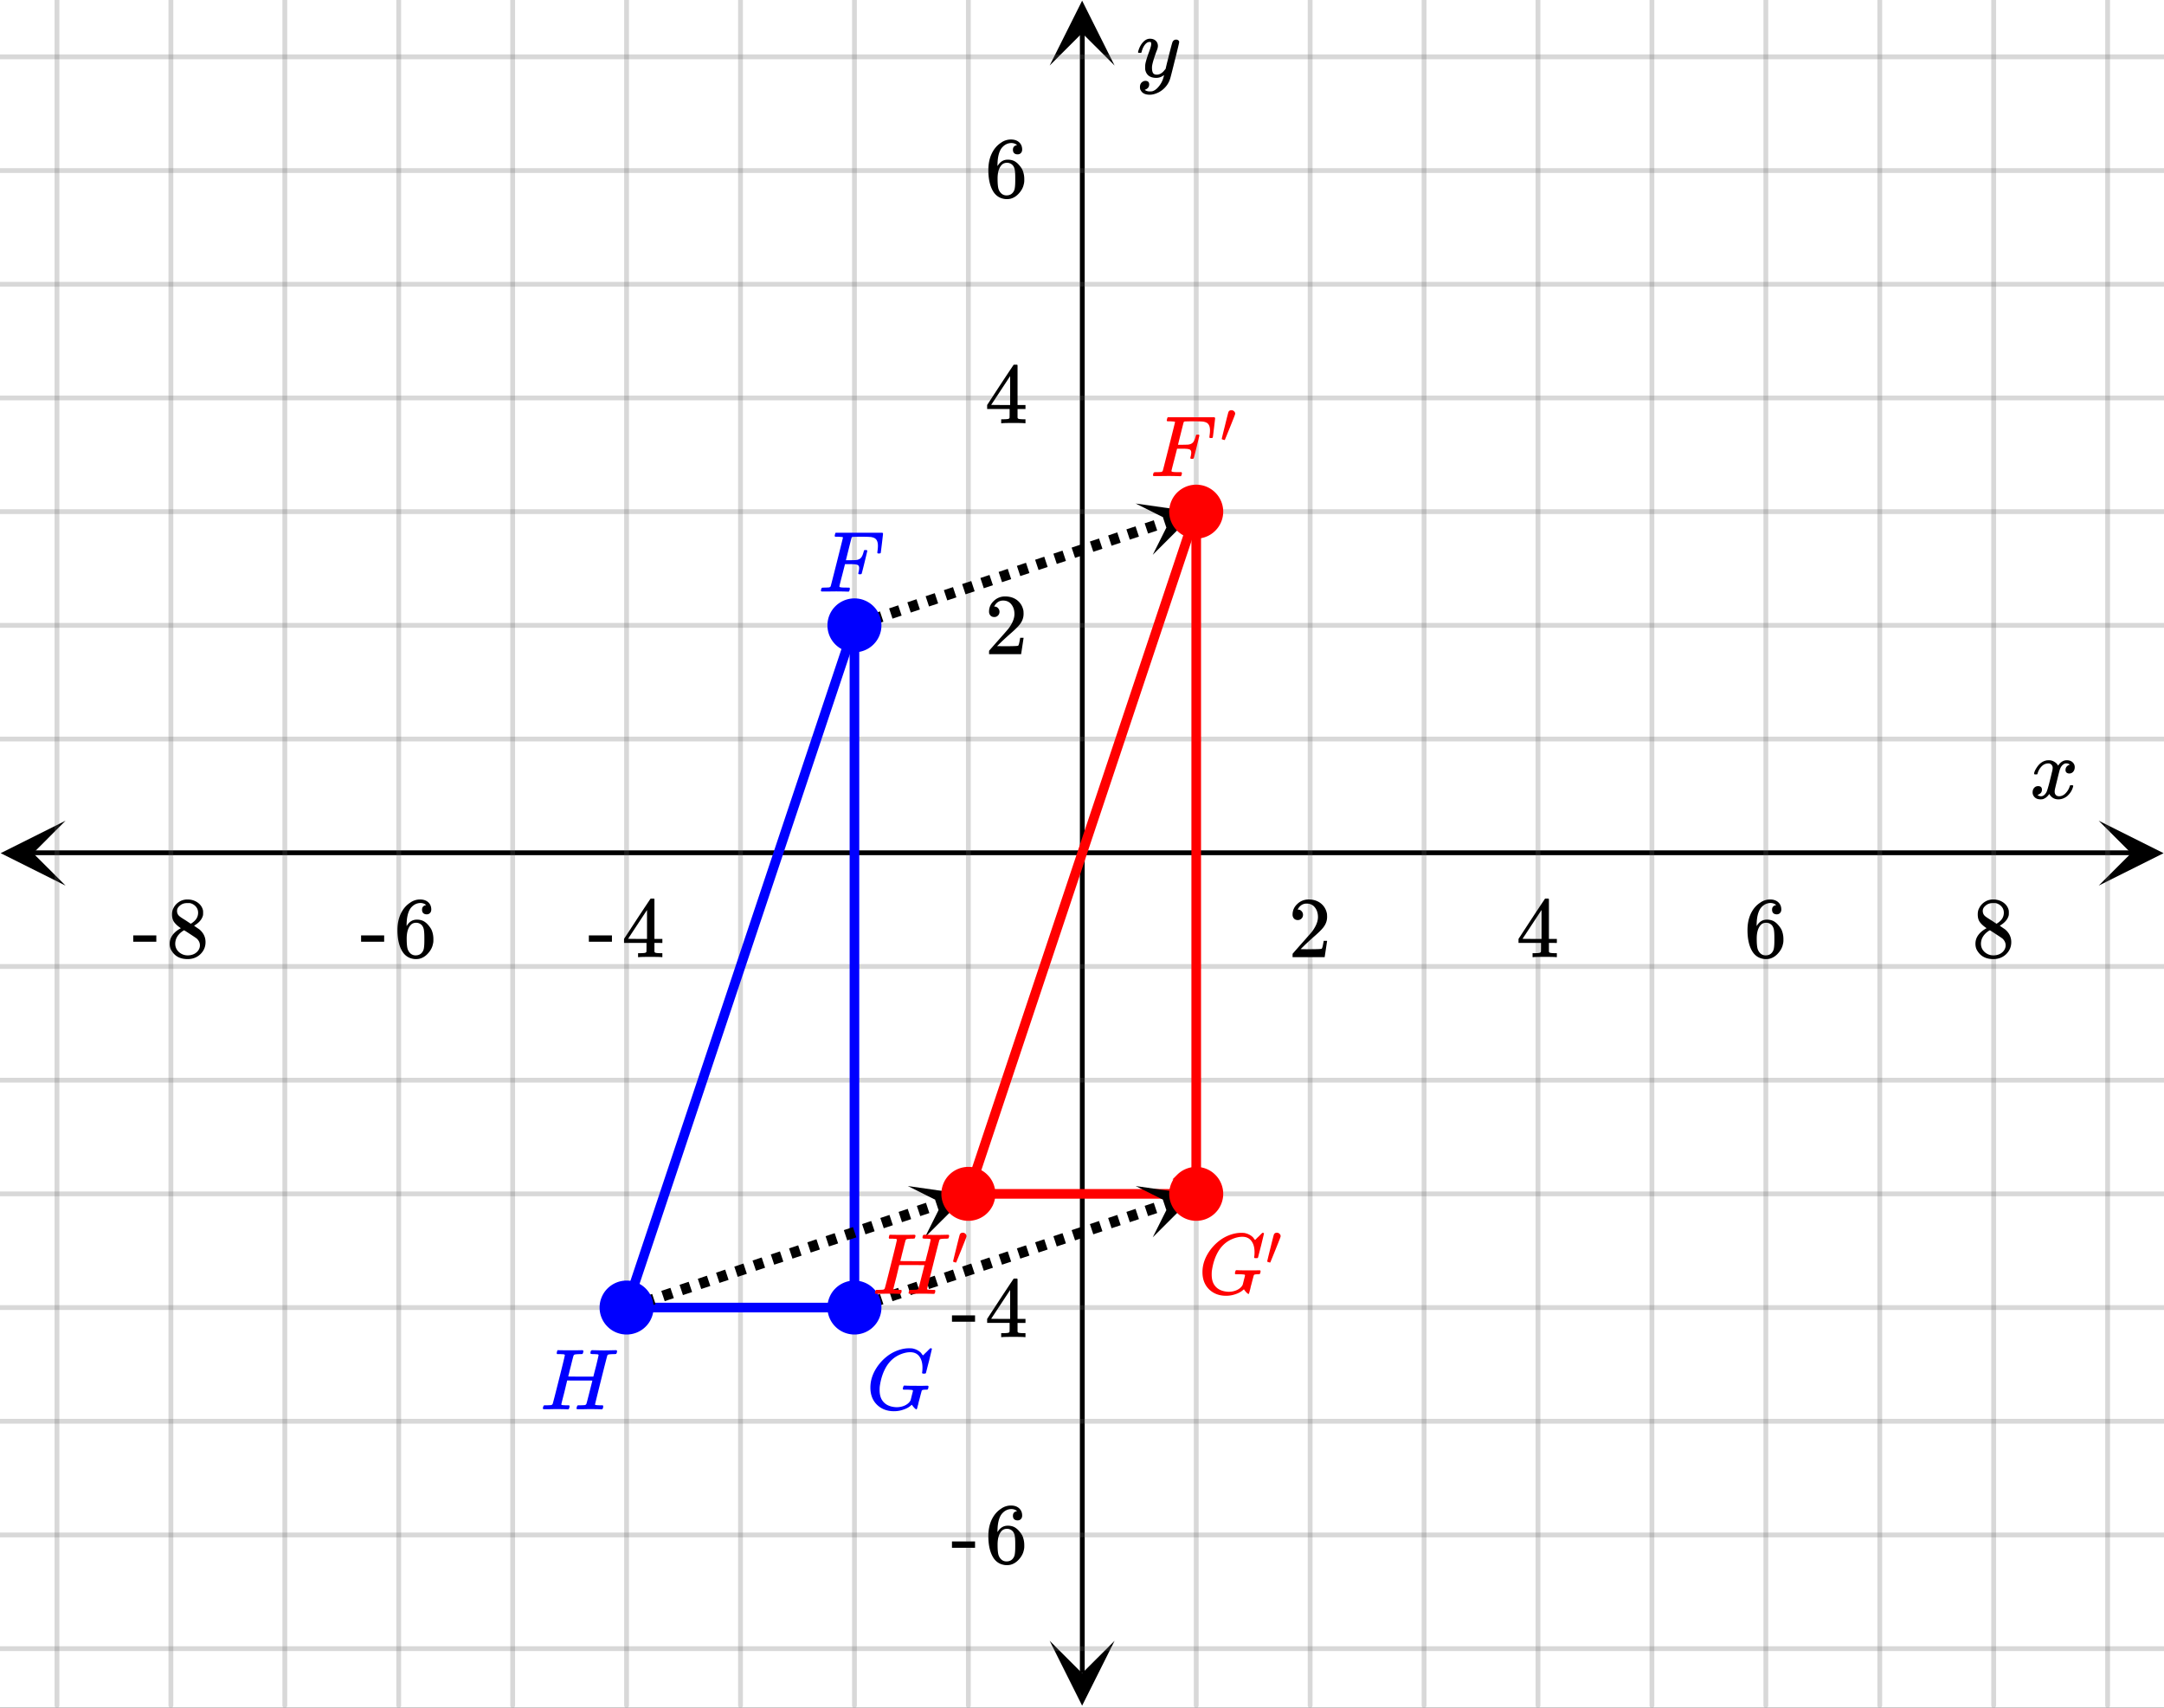 <svg xmlns="http://www.w3.org/2000/svg" xmlns:xlink="http://www.w3.org/1999/xlink" width="449.28" height="354.56" viewBox="0 0 336.96 265.92"><rect x="0" y="0" width="336.96" height="265.92" fill="#333333" stroke="none"/><defs><symbol overflow="visible" id="n"><path d="M2.5-.031c-.262 0-.59.008-.984.015H.64c-.106 0-.172-.02-.204-.062C.426-.118.422-.141.422-.141c0-.02.008-.086.031-.203.04-.133.078-.21.11-.234.039-.031.144-.047.312-.047.238 0 .508-.008.813-.031.125-.031.207-.086.25-.172.019-.04.343-1.3.968-3.781.625-2.477.938-3.739.938-3.782 0-.062-.016-.093-.047-.093-.074-.02-.313-.04-.719-.063h-.422a.365.365 0 0 1-.094-.11c0-.03.016-.109.047-.234.032-.156.07-.25.125-.28H10c.063.062.094.116.094.155 0 .043-.059.547-.172 1.516-.117.969-.18 1.46-.188 1.469-.023.062-.109.093-.265.093h-.172c-.063-.05-.094-.093-.094-.125v-.062a.255.255 0 0 0 .016-.094c.008-.05.015-.097.015-.14.04-.258.063-.52.063-.782 0-.656-.211-1.066-.625-1.234A1.896 1.896 0 0 0 8-8.515c-.25-.02-.762-.032-1.531-.032-.719.012-1.094.024-1.125.031-.074.024-.121.059-.14.11-.013.011-.165.601-.454 1.765l-.438 1.75h.75c.532-.007.829-.02.891-.03.29-.052.504-.145.64-.282.188-.164.345-.488.47-.969a.879.879 0 0 1 .03-.094c.009-.039.016-.066.016-.078 0-.008.004-.023.016-.047.008-.03.02-.046.031-.046.008-.008.024-.016.047-.016a.212.212 0 0 1 .078-.016h.266c.062.043.094.086.094.125 0 .032-.141.625-.422 1.782-.282 1.148-.434 1.734-.453 1.765-.012.063-.102.094-.266.094h-.156c-.063-.04-.102-.078-.11-.11 0-.03.016-.109.047-.234.063-.25.094-.46.094-.64 0-.27-.11-.438-.328-.5-.168-.063-.547-.094-1.14-.094h-.735l-.438 1.718c-.293 1.118-.437 1.7-.437 1.75 0 .055.031.09.094.11.101.055.472.078 1.109.078h.344c.05.055.078.094.078.125.008.023 0 .105-.031.25a.551.551 0 0 1-.125.25H4.53A44.823 44.823 0 0 0 2.5-.031zm0 0"/></symbol><symbol overflow="visible" id="o"><path d="M4.344.297c-1.063 0-1.946-.332-2.64-1C1.015-1.38.671-2.273.671-3.391c0-1.082.336-2.132 1.015-3.156a7.267 7.267 0 0 1 1.5-1.64 6.098 6.098 0 0 1 1.97-1.063c.53-.164 1.015-.25 1.452-.25.32 0 .508.008.563.016.539.093.992.32 1.36.671l.109.141c.05.074.097.137.14.188.04.054.067.078.078.078.032 0 .149-.114.36-.344.062-.05.129-.113.203-.188l.219-.218a.722.722 0 0 1 .14-.14l.203-.204h.079c.124 0 .187.031.187.094 0 .031-.148.648-.438 1.844a166.04 166.04 0 0 0-.484 1.89.239.239 0 0 1-.078.094.858.858 0 0 1-.234.016h-.204a.936.936 0 0 1-.093-.094c0-.008.008-.086.031-.235.02-.175.031-.375.031-.593 0-.75-.168-1.336-.5-1.766-.324-.426-.793-.64-1.406-.64-.48 0-.996.117-1.547.343-.898.375-1.617 1-2.156 1.875-.531.875-.883 1.934-1.047 3.172a6.995 6.995 0 0 0-.016.516c0 .511.086.96.266 1.343.414.813 1.18 1.25 2.297 1.313h.094c.476 0 .921-.098 1.328-.297.406-.207.687-.473.843-.797.02-.07.083-.32.188-.75.113-.426.172-.664.172-.719 0-.07-.063-.113-.188-.125a7.773 7.773 0 0 0-.796-.046h-.5a.365.365 0 0 1-.094-.11c0-.02.015-.101.047-.25a.673.673 0 0 1 .125-.265h.234c.352.023.984.03 1.89.03h.829c.32-.007.55-.015.687-.015.125 0 .188.04.188.11 0 .03-.008.101-.016.203a.73.73 0 0 0-.031.109l-.031.078c0 .012-.012.027-.032.047a.091.091 0 0 1-.046.047c-.012 0-.04.008-.079.015H9.36c-.18 0-.359.016-.546.047a.244.244 0 0 0-.157.141l-.047.172c-.03.125-.086.32-.156.578-.062.25-.121.477-.172.672a8.223 8.223 0 0 0-.094.344c-.023.117-.042.21-.062.28a1.165 1.165 0 0 1-.063.235c-.023.086-.039.153-.046.203a1.48 1.48 0 0 1-.047.141c-.012.055-.024.094-.032.125l-.03.078A.188.188 0 0 1 7.874 0a.084.084 0 0 1-.047.016c-.023 0-.047-.016-.078-.047-.086-.04-.195-.14-.328-.297a2.288 2.288 0 0 1-.281-.375c0-.008-.012-.004-.032.015a.358.358 0 0 1-.078.047c-.293.282-.683.508-1.172.672-.48.176-.984.266-1.515.266zm0 0"/></symbol><symbol overflow="visible" id="p"><path d="M11.75-9.203c.094 0 .148.012.172.031.031.024.047.059.047.11 0 .054-.008.117-.016.187-.055.156-.101.246-.14.266h-.094c-.031 0-.07.007-.11.015H11.375c-.469.012-.742.043-.813.094a.217.217 0 0 0-.093.094c-.031.054-.36 1.328-.985 3.828S8.547-.812 8.547-.781c0 .062.02.094.062.094.07.03.313.054.72.062h.421a.38.38 0 0 1 .063.125c.007.012.003.094-.016.25a.69.69 0 0 1-.14.25h-.204c-.336-.02-.937-.031-1.812-.031-.22 0-.524.008-.907.015h-.843c-.157 0-.235-.035-.235-.109 0-.008.004-.035.016-.078a.644.644 0 0 1 .031-.125c.04-.164.086-.258.14-.281a.954.954 0 0 1 .204-.016h.078c.238 0 .508-.008.813-.031.125-.031.207-.086.25-.172.03-.04.19-.649.484-1.828.3-1.176.453-1.781.453-1.813 0-.008-.656-.015-1.969-.015H4.203l-.437 1.828c-.313 1.21-.47 1.836-.47 1.875 0 .054.017.086.048.094.062.03.304.054.734.062H4.5c.05.063.078.105.078.125 0 .012-.012.094-.031.25a.69.69 0 0 1-.14.25h-.204c-.336-.02-.933-.031-1.797-.031-.23 0-.539.008-.922.015H.641C.492-.016.42-.055.42-.14c0-.007.009-.07.032-.187.05-.164.098-.258.14-.281a.954.954 0 0 1 .204-.016h.078c.238 0 .508-.008.813-.031.125-.031.207-.086.25-.172.03-.031.351-1.274.968-3.735.625-2.468.938-3.769.938-3.906 0-.008-.008-.02-.016-.031a.084.084 0 0 0-.047-.016c-.011-.007-.027-.02-.047-.03a.291.291 0 0 0-.093-.017c-.032-.007-.063-.015-.094-.015H3.343a.582.582 0 0 0-.14-.016h-.531c-.043-.008-.07-.039-.078-.094-.024-.019-.016-.097.015-.234.032-.156.067-.25.11-.281h.234c.363.012.973.015 1.828.015h.89c.384-.007.665-.015.845-.015.113 0 .18.031.203.094.02.023.015.101-.016.234-.043.156-.09.246-.14.266h-.094c-.024 0-.055.007-.094.015H6.14c-.48.012-.757.043-.827.094a.53.53 0 0 0-.094.094c-.032.043-.18.594-.438 1.656-.062.242-.133.508-.203.797-.062.281-.117.492-.156.625l-.047.203c0 .023.648.031 1.953.031h1.953l.016-.047c0-.02.14-.57.422-1.656.25-1.031.375-1.582.375-1.656 0-.02-.012-.035-.031-.047A.115.115 0 0 0 9-8.547a.231.231 0 0 0-.078-.015.516.516 0 0 0-.125-.016h-.14a.957.957 0 0 0-.173-.016h-.171c-.325 0-.485-.039-.485-.125 0-.187.031-.32.094-.406.02-.05.094-.078.219-.078.164 0 .437.008.812.015a33.553 33.553 0 0 0 2.016 0c.375-.007.633-.015.781-.015zm0 0"/></symbol><symbol overflow="visible" id="q"><path d="M.781-3.75C.727-3.8.703-3.848.703-3.89c.031-.25.172-.563.422-.938.414-.633.941-1.004 1.578-1.11.133-.007.235-.015.297-.015.313 0 .598.086.86.25.269.156.46.355.578.594.113-.157.187-.25.218-.282.332-.375.711-.562 1.14-.562.364 0 .661.105.891.312.227.211.344.465.344.766 0 .281-.078.516-.234.703a.776.776 0 0 1-.625.281.64.64 0 0 1-.422-.14.521.521 0 0 1-.156-.39c0-.415.222-.696.672-.845a.58.58 0 0 0-.141-.093.705.705 0 0 0-.39-.094.91.91 0 0 0-.266.031c-.336.149-.586.445-.75.89-.032.075-.164.579-.39 1.516-.231.93-.356 1.45-.376 1.563a1.827 1.827 0 0 0-.047.406c0 .211.063.383.188.516.125.125.289.187.5.187.383 0 .726-.16 1.031-.484.3-.32.508-.676.625-1.063.02-.082.04-.129.063-.14.03-.02.109-.031.234-.031.164 0 .25.039.25.109 0 .012-.012.058-.031.14-.149.563-.461 1.055-.938 1.47-.43.323-.875.484-1.344.484-.625 0-1.101-.282-1.421-.844-.262.406-.594.68-1 .812-.086.02-.2.032-.344.032-.524 0-.89-.188-1.11-.563a.953.953 0 0 1-.14-.531c0-.27.078-.5.234-.688a.798.798 0 0 1 .625-.28c.395 0 .594.187.594.562 0 .336-.164.574-.484.718a.359.359 0 0 1-.063.047l-.078.031c-.012.012-.024.016-.031.016h-.032c0 .031.063.074.188.125a.817.817 0 0 0 .36.078c.32 0 .597-.203.827-.61.102-.163.282-.75.532-1.75.05-.206.109-.437.171-.687.063-.257.11-.457.141-.593.031-.133.05-.211.063-.235a2.86 2.86 0 0 0 .078-.531.678.678 0 0 0-.188-.5.613.613 0 0 0-.484-.203c-.406 0-.762.156-1.063.469a2.562 2.562 0 0 0-.609 1.078c-.012.074-.031.12-.063.14a.752.752 0 0 1-.218.016zm0 0"/></symbol><symbol overflow="visible" id="w"><path d="M6.234-5.813c.125 0 .227.04.313.11.094.062.14.152.14.266 0 .117-.226 1.058-.671 2.828C5.578-.836 5.328.133 5.266.312a3.459 3.459 0 0 1-.688 1.22 3.641 3.641 0 0 1-1.11.874c-.491.239-.945.36-1.359.36-.687 0-1.152-.22-1.39-.657-.094-.125-.14-.304-.14-.53 0-.306.085-.544.265-.72.187-.168.379-.25.578-.25.394 0 .594.188.594.563 0 .332-.157.578-.47.734a.298.298 0 0 1-.062.032.295.295 0 0 0-.078.03c-.011.009-.023.016-.031.016L1.328 2c.031.05.129.11.297.172.133.05.273.078.422.078h.11c.155 0 .273-.012.359-.031.332-.094.648-.324.953-.688A3.69 3.69 0 0 0 4.188.25c.093-.3.14-.477.14-.531 0-.008-.012-.004-.031.015a.358.358 0 0 1-.078.047c-.336.239-.703.36-1.11.36-.46 0-.84-.106-1.14-.313-.293-.219-.48-.531-.563-.937a2.932 2.932 0 0 1-.015-.407c0-.218.007-.382.03-.5.063-.394.266-1.054.61-1.984.196-.531.297-.898.297-1.11a.838.838 0 0 0-.031-.265c-.024-.05-.074-.078-.156-.078h-.063c-.21 0-.406.094-.594.281-.293.293-.511.727-.656 1.297 0 .012-.008.027-.015.047a.188.188 0 0 1-.032.047l-.015.015c-.012.012-.028.016-.047.016h-.36C.305-3.8.281-3.836.281-3.86a.97.97 0 0 1 .047-.203c.188-.625.469-1.113.844-1.468.3-.282.617-.422.953-.422.383 0 .688.105.906.312.227.2.344.485.344.86-.023.168-.04.261-.047.281 0 .055-.07.246-.203.578-.367 1-.586 1.735-.656 2.203a1.857 1.857 0 0 0-.016.297c0 .344.05.61.156.797.114.18.313.266.594.266.207 0 .406-.051.594-.157a1.84 1.84 0 0 0 .422-.328c.093-.101.21-.242.36-.422a32.833 32.833 0 0 1 .25-1.063c.093-.35.175-.687.25-1 .343-1.35.534-2.062.577-2.124a.592.592 0 0 1 .578-.36zm0 0"/></symbol><symbol overflow="visible" id="r"><path d="M1.484-5.781c-.25 0-.449-.078-.593-.235a.872.872 0 0 1-.22-.609c0-.645.243-1.195.735-1.656a2.46 2.46 0 0 1 1.766-.703c.77 0 1.41.21 1.922.625.508.418.82.964.937 1.64.008.168.016.32.016.453 0 .524-.156 1.012-.469 1.47-.25.374-.758.89-1.516 1.546-.324.281-.777.695-1.359 1.234l-.781.766 1.016.016c1.414 0 2.164-.024 2.25-.079.039-.007.085-.101.14-.28.031-.095.094-.4.188-.923v-.03h.53v.03l-.374 2.47V0h-5v-.25c0-.188.008-.29.031-.313.008-.007.383-.437 1.125-1.28.977-1.095 1.61-1.813 1.89-2.157.602-.82.907-1.57.907-2.25 0-.594-.156-1.086-.469-1.484-.312-.407-.746-.61-1.297-.61-.523 0-.945.235-1.265.703-.024.032-.047.079-.078.141a.274.274 0 0 0-.047.078c0 .012.02.016.062.016a.68.68 0 0 1 .547.25.801.801 0 0 1 .219.562c0 .23-.078.422-.235.578a.76.76 0 0 1-.578.235zm0 0"/></symbol><symbol overflow="visible" id="s"><path d="M6.234 0c-.125-.031-.71-.047-1.75-.047-1.074 0-1.671.016-1.796.047h-.126v-.625h.422c.383-.008.618-.031.704-.063a.286.286 0 0 0 .171-.14c.008-.008.016-.25.016-.719v-.672h-3.5v-.625l2.031-3.11A431.58 431.58 0 0 1 4.5-9.108c.02-.008.113-.016.281-.016h.25l.078.078v6.203h1.235v.625H5.109V-.89a.25.25 0 0 0 .079.157c.07.062.328.101.765.109h.39V0zm-2.28-2.844v-4.5L1-2.859l1.469.015zm0 0"/></symbol><symbol overflow="visible" id="t"><path d="M5.031-8.11c-.199-.195-.48-.304-.843-.328-.625 0-1.153.274-1.579.813-.418.586-.625 1.492-.625 2.719L2-4.86l.11-.172c.363-.54.859-.813 1.484-.813.414 0 .781.09 1.094.266a2.6 2.6 0 0 1 .64.547c.219.242.395.492.531.75.196.449.297.933.297 1.453v.234c0 .211-.027.403-.078.578-.105.532-.383 1.032-.828 1.5-.387.407-.82.66-1.297.766a2.688 2.688 0 0 1-.547.047c-.168 0-.32-.016-.453-.047-.668-.125-1.2-.484-1.594-1.078C.83-1.66.563-2.79.563-4.218c0-.97.171-1.817.515-2.548.344-.726.82-1.296 1.438-1.703a2.62 2.62 0 0 1 1.562-.515c.531 0 .953.14 1.266.421.32.282.484.665.484 1.141 0 .23-.07.414-.203.547-.125.137-.297.203-.516.203-.218 0-.398-.062-.53-.187-.126-.125-.188-.301-.188-.532 0-.406.21-.644.64-.718zm-.593 3.235a1.18 1.18 0 0 0-.97-.484c-.335 0-.605.105-.812.312C2.22-4.597 2-3.883 2-2.907c0 .794.05 1.345.156 1.657.094.273.242.5.453.688.22.187.477.28.782.28.457 0 .804-.171 1.046-.515.133-.187.22-.41.25-.672.04-.258.063-.64.063-1.14v-.422c0-.508-.023-.895-.063-1.156a1.566 1.566 0 0 0-.25-.688zm0 0"/></symbol><symbol overflow="visible" id="u"><path d="M2.313-4.516c-.438-.289-.778-.593-1.016-.906-.242-.312-.36-.723-.36-1.234 0-.383.07-.707.22-.969.195-.406.488-.734.874-.984.383-.25.82-.375 1.313-.375.613 0 1.144.164 1.594.484.445.324.722.734.828 1.234.007.055.015.164.015.329 0 .199-.008.328-.015.39-.137.594-.547 1.11-1.235 1.547l-.156.11c.5.343.758.523.781.53.664.544 1 1.215 1 2.016 0 .73-.265 1.356-.797 1.875-.53.508-1.199.766-2 .766C2.254.297 1.441-.11.922-.922c-.23-.32-.344-.71-.344-1.172 0-.976.578-1.785 1.735-2.422zM5-6.922c0-.383-.125-.71-.375-.984a1.69 1.69 0 0 0-.922-.516h-.437c-.48 0-.883.164-1.204.485-.23.21-.343.453-.343.734 0 .387.164.695.5.922.039.043.328.23.86.562l.78.516c.008-.008.067-.047.172-.11a2.95 2.95 0 0 0 .25-.187C4.758-5.883 5-6.36 5-6.922zM1.437-2.109c0 .523.192.96.579 1.312a2.01 2.01 0 0 0 1.359.516c.363 0 .695-.07 1-.219.3-.156.531-.36.688-.61.144-.226.218-.472.218-.734 0-.383-.156-.726-.468-1.031-.075-.07-.45-.328-1.125-.766l-.407-.265C3.133-4 3.02-4.07 2.937-4.125l-.109-.063-.156.079c-.563.367-.938.812-1.125 1.343-.074.243-.11.461-.11.657zm0 0"/></symbol><symbol overflow="visible" id="v"><path d="M.14-2.406v-.985h3.594v.985zm0 0"/></symbol><symbol overflow="visible" id="x"><path d="M1.781-5.031c.157 0 .29.058.407.172a.485.485 0 0 1 .171.359.547.547 0 0 1-.03.14c0 .044-.263.712-.782 2C1.023-1.065.757-.413.75-.405c-.012.011-.027.015-.047.015A.734.734 0 0 1 .5-.437C.344-.488.266-.523.266-.547c0-.039.164-.734.5-2.078.332-1.352.515-2.063.546-2.125.083-.188.239-.281.47-.281zm0 0"/></symbol><clipPath id="a"><path d="M0 0h336.96v265.855H0zm0 0"/></clipPath><clipPath id="b"><path d="M.102 127.781H10.21v10.106H.1zm0 0"/></clipPath><clipPath id="c"><path d="M326.79 127.781h10.108v10.106H326.79zm0 0"/></clipPath><clipPath id="d"><path d="M8 0h321v265.855H8zm0 0"/></clipPath><clipPath id="e"><path d="M163.445 255.465h10.11v10.101h-10.11zm0 0"/></clipPath><clipPath id="f"><path d="M163.445.102h10.11v10.101h-10.11zm0 0"/></clipPath><clipPath id="g"><path d="M0 8h336.96v250H0zm0 0"/></clipPath><clipPath id="h"><path d="M176 78h11v9h-11zm0 0"/></clipPath><clipPath id="i"><path d="M176.832 78.395l17.984-5.989 5.993 17.973-17.985 5.988zm0 0"/></clipPath><clipPath id="j"><path d="M141 184h10v9h-10zm0 0"/></clipPath><clipPath id="k"><path d="M141.36 184.66l17.984-5.984 5.992 17.972-17.988 5.985zm0 0"/></clipPath><clipPath id="l"><path d="M176 184h11v9h-11zm0 0"/></clipPath><clipPath id="m"><path d="M176.832 184.66l17.984-5.984 5.993 17.972-17.985 5.985zm0 0"/></clipPath></defs><g clip-path="url(#a)" fill="#fff"><path d="M0 0h337v265.855H0zm0 0"/><path d="M0 0h337v265.855H0zm0 0"/></g><path d="M6.75 177.502h436.5" transform="scale(.749 .748)" fill="none" stroke="#000"/><g clip-path="url(#b)"><path d="M10.21 127.781L.103 132.836l10.109 5.05-5.055-5.05zm0 0"/></g><g clip-path="url(#c)"><path d="M326.79 127.781l10.108 5.055-10.109 5.05 5.055-5.05zm0 0"/></g><g clip-path="url(#d)"><path d="M248.686 0v355M272.367 0v355M296.053 0v355M319.74 0v355M343.42 0v355M367.106 0v355M390.787 0v355M414.473 0v355M438.16 0v355M201.314 0v355M177.633 0v355M153.947 0v355M130.26 0v355M106.58 0v355M82.894 0v355M59.213 0v355M35.527 0v355M11.84 0v355" transform="scale(.749 .748)" fill="none" stroke-linecap="round" stroke-linejoin="round" stroke="#666" stroke-opacity=".251"/></g><path d="M225 348.25V6.75" transform="scale(.749 .748)" fill="none" stroke="#000"/><g clip-path="url(#e)"><path d="M163.445 255.465l5.055 10.101 5.055-10.101-5.055 5.05zm0 0"/></g><g clip-path="url(#f)"><path d="M163.445 10.203L168.5.102l5.055 10.101-5.055-5.05zm0 0"/></g><g clip-path="url(#g)"><path d="M0 153.83h450M0 130.166h450M0 106.498h450M0 82.832h450M0 59.166h450M0 35.499h450M0 11.833h450M0 201.17h450M0 224.835h450M0 248.5h450M0 272.167h450M0 295.834h450M0 319.5h450M0 343.166h450" transform="scale(.749 .748)" fill="none" stroke-linecap="round" stroke-linejoin="round" stroke="#666" stroke-opacity=".251"/></g><path d="M177.633 272.167h-47.372" transform="scale(.749 .748)" fill="none" stroke-width="2" stroke-linecap="round" stroke="#00f"/><path d="M130.26 272.167l47.373-142.002" transform="scale(.749 .748)" fill="#d55e00" stroke-width="2" stroke-linecap="round" stroke="#00f"/><path d="M177.633 130.165v142.002" transform="scale(.749 .748)" fill="none" stroke-width="2" stroke-linecap="round" stroke="#00f"/><path d="M248.686 248.501h-47.372" transform="scale(.749 .748)" fill="none" stroke-width="2" stroke-linecap="round" stroke="red"/><path d="M201.314 248.501l47.372-142.003" transform="scale(.749 .748)" fill="#d55e00" stroke-width="2" stroke-linecap="round" stroke="red"/><path d="M248.686 106.498v142.003" transform="scale(.749 .748)" fill="none" stroke-width="2" stroke-linecap="round" stroke="red"/><path d="M132.762 96.613l1.418-.472.535 1.597-1.422.473m2.309-2.543l1.421-.473.532 1.598-1.422.473m2.312-2.543l1.418-.473.535 1.594-1.421.476m2.308-2.547l1.422-.472.531 1.597-1.418.473m2.309-2.543l1.422-.473.531 1.598-1.422.473m2.309-2.543l1.422-.473.53 1.598-1.417.472m2.309-2.543l1.421-.472.532 1.597-1.422.473m2.312-2.543l1.418-.472.535 1.597-1.422.473m2.31-2.543l1.421-.477.531 1.598-1.422.477m2.313-2.547l1.418-.473.535 1.598-1.422.472m2.309-2.543l1.422-.472.53 1.597-1.417.473m2.308-2.543l1.422-.473.532 1.598-1.422.473m2.308-2.543l1.422-.473.531 1.598-1.418.472m2.309-2.543l1.422-.472.531 1.597-1.422.473m2.309-2.543l1.422-.476.535 1.597-1.422.477m2.309-2.547l1.422-.473.53 1.598-1.421.473m2.312-2.543l1.418-.473.536 1.598-1.422.472m2.308-2.543l.899-.3.535 1.597-.903.3"/><g clip-path="url(#h)"><g clip-path="url(#i)"><path d="M176.832 78.395l9.324 1.332-6.66 6.656 2.664-5.324zm0 0"/></g></g><path d="M97.285 202.879l1.422-.473.531 1.598-1.418.473m2.309-2.543l1.422-.473.531 1.598-1.422.472m2.309-2.543l1.422-.472.535 1.597-1.422.473m2.308-2.543l1.422-.473.532 1.598-1.422.473m2.312-2.543l1.418-.473.535 1.598-1.421.472m2.308-2.543l1.422-.476.531 1.597-1.422.473m2.313-2.543l1.418-.473.535 1.598-1.422.473m2.309-2.543l1.422-.473.53 1.598-1.417.472m2.308-2.542l1.422-.473.532 1.597-1.422.473m2.308-2.543l1.422-.472.531 1.597-1.418.473m2.309-2.543l1.422-.473.531 1.598-1.422.473m2.313-2.547l1.418-.473.535 1.598-1.422.472m2.309-2.543l1.422-.472.53 1.597-1.421.473m2.312-2.543l1.418-.473.536 1.598-1.422.473m2.308-2.543l1.422-.473.531 1.598-1.418.472m2.309-2.543l1.422-.472.531 1.597-1.422.473m2.309-2.543l1.422-.473.53 1.598-1.417.473m2.309-2.547l.898-.297.531 1.598-.898.297"/><g clip-path="url(#j)"><g clip-path="url(#k)"><path d="M141.36 184.66l9.324 1.336-6.664 6.652 2.667-5.324zm0 0"/></g></g><path d="M132.762 202.879l1.418-.473.535 1.598-1.422.473m2.309-2.543l1.421-.473.532 1.598-1.422.472m2.312-2.543l1.418-.472.535 1.597-1.421.473m2.308-2.543l1.422-.473.531 1.598-1.418.473m2.309-2.543l1.422-.473.531 1.598-1.422.472m2.309-2.543l1.422-.476.53 1.597-1.417.473m2.309-2.543l1.421-.473.532 1.598-1.422.473m2.312-2.543l1.418-.473.535 1.598-1.422.472m2.31-2.542l1.421-.473.531 1.597-1.422.473m2.313-2.543l1.418-.472.535 1.597-1.422.473m2.309-2.543l1.422-.473.53 1.598-1.417.473m2.308-2.547l1.422-.473.532 1.598-1.422.472m2.308-2.543l1.422-.472.531 1.597-1.418.473m2.309-2.543l1.422-.473.531 1.598-1.422.473m2.309-2.543l1.422-.473.535 1.598-1.422.472m2.309-2.543l1.422-.472.53 1.597-1.421.473m2.312-2.543l1.418-.473.536 1.598-1.422.473m2.308-2.547l.899-.297.535 1.598-.903.297"/><g clip-path="url(#l)"><g clip-path="url(#m)"><path d="M176.832 184.66l9.324 1.336-6.66 6.652 2.664-5.324zm0 0"/></g></g><path d="M182.682 130.165c0 .673-.13 1.315-.386 1.936a5.022 5.022 0 0 1-2.733 2.73 5.022 5.022 0 0 1-3.865 0 5.022 5.022 0 0 1-3.114-4.666 5.02 5.02 0 0 1 1.476-3.57 5.087 5.087 0 0 1 3.573-1.478c.668 0 1.314.125 1.93.386a5.022 5.022 0 0 1 2.733 2.73c.256.621.386 1.263.386 1.932zm0 0M182.682 272.167c0 .669-.13 1.316-.386 1.932a4.968 4.968 0 0 1-1.095 1.639c-.47.475-1.017.84-1.638 1.096a4.99 4.99 0 0 1-1.93.38 5.017 5.017 0 0 1-3.573-1.476 4.968 4.968 0 0 1-1.095-1.64 5 5 0 0 1-.381-1.93 5 5 0 0 1 .38-1.932c.256-.621.621-1.17 1.096-1.639a5.018 5.018 0 0 1 1.638-1.096 5.022 5.022 0 0 1 3.865 0c.62.256 1.168.621 1.638 1.096.474.47.84 1.018 1.095 1.64.256.615.386 1.262.386 1.93zm0 0M135.315 272.167c0 .669-.13 1.316-.386 1.932a4.968 4.968 0 0 1-1.095 1.639 5.017 5.017 0 0 1-3.573 1.477 5.01 5.01 0 0 1-3.568-1.477 4.968 4.968 0 0 1-1.095-1.64 5.005 5.005 0 0 1-.386-1.93c0-.669.13-1.316.386-1.932.255-.621.62-1.17 1.095-1.639a4.964 4.964 0 0 1 1.638-1.096 5.015 5.015 0 0 1 3.865 0c.62.256 1.163.621 1.638 1.096.474.47.84 1.018 1.095 1.64.256.615.386 1.262.386 1.93zm0 0" transform="scale(.749 .748)" fill="#00f" stroke-width="1.125" stroke="#00f"/><path d="M253.735 106.498a5.031 5.031 0 0 1-1.481 3.57 4.964 4.964 0 0 1-1.638 1.097 5.022 5.022 0 0 1-3.865 0 5.018 5.018 0 0 1-1.638-1.096 5.031 5.031 0 0 1-1.095-5.502 5.022 5.022 0 0 1 1.095-1.64 5.188 5.188 0 0 1 1.638-1.095 5.017 5.017 0 0 1 1.935-.381 4.99 4.99 0 0 1 1.93.38 5.13 5.13 0 0 1 1.638 1.097c.475.475.84 1.023 1.095 1.639.256.621.386 1.263.386 1.931zm0 0M253.735 248.501c0 .668-.13 1.31-.386 1.931a4.968 4.968 0 0 1-1.095 1.64 4.964 4.964 0 0 1-1.638 1.096 4.99 4.99 0 0 1-1.93.38 5.017 5.017 0 0 1-3.573-1.477 4.968 4.968 0 0 1-1.095-1.639 5.025 5.025 0 0 1 0-3.862c.255-.621.62-1.17 1.095-1.64a5.018 5.018 0 0 1 1.638-1.095 5.022 5.022 0 0 1 3.865 0c.62.255 1.163.62 1.638 1.096.475.47.84 1.018 1.095 1.639.256.616.386 1.258.386 1.931zm0 0M206.368 248.501c0 .668-.13 1.31-.386 1.931a4.968 4.968 0 0 1-1.095 1.64 5.018 5.018 0 0 1-3.573 1.477 4.99 4.99 0 0 1-1.93-.381 4.964 4.964 0 0 1-1.638-1.097 4.968 4.968 0 0 1-1.095-1.639 5.025 5.025 0 0 1 0-3.862c.255-.621.62-1.17 1.095-1.64a4.964 4.964 0 0 1 1.638-1.095 5.022 5.022 0 0 1 3.865 0 5.018 5.018 0 0 1 1.638 1.096c.475.47.84 1.018 1.095 1.639.256.616.386 1.258.386 1.931zm0 0" transform="scale(.749 .748)" fill="red" stroke-width="1.125" stroke="red"/><use xlink:href="#n" x="127.405" y="92.113" fill="#00f"/><use xlink:href="#o" x="134.859" y="219.424" fill="#00f"/><use xlink:href="#p" x="84.11" y="219.424" fill="#00f"/><use xlink:href="#q" x="316.031" y="124.316"/><use xlink:href="#r" x="200.597" y="149.029"/><use xlink:href="#s" x="236.076" y="149.029"/><use xlink:href="#t" x="271.542" y="149.029"/><use xlink:href="#u" x="307.021" y="149.029"/><use xlink:href="#v" x="91.552" y="149.029"/><use xlink:href="#s" x="96.794" y="149.029"/><use xlink:href="#v" x="56.085" y="149.029"/><use xlink:href="#t" x="61.327" y="149.029"/><use xlink:href="#v" x="20.606" y="149.029"/><use xlink:href="#u" x="25.848" y="149.029"/><use xlink:href="#w" x="176.925" y="11.982"/><use xlink:href="#r" x="153.335" y="101.849"/><use xlink:href="#s" x="153.335" y="65.902"/><use xlink:href="#t" x="153.335" y="30.704"/><use xlink:href="#v" x="148.093" y="208.191"/><use xlink:href="#s" x="153.335" y="208.191"/><use xlink:href="#v" x="148.093" y="243.389"/><use xlink:href="#t" x="153.335" y="243.389"/><use xlink:href="#n" x="179.113" y="74.14" fill="red"/><use xlink:href="#x" x="189.972" y="68.898" fill="red"/><use xlink:href="#o" x="186.567" y="201.451" fill="red"/><use xlink:href="#x" x="197.051" y="196.958" fill="red"/><use xlink:href="#p" x="135.818" y="201.451" fill="red"/><use xlink:href="#x" x="148.14" y="196.958" fill="red"/></svg>